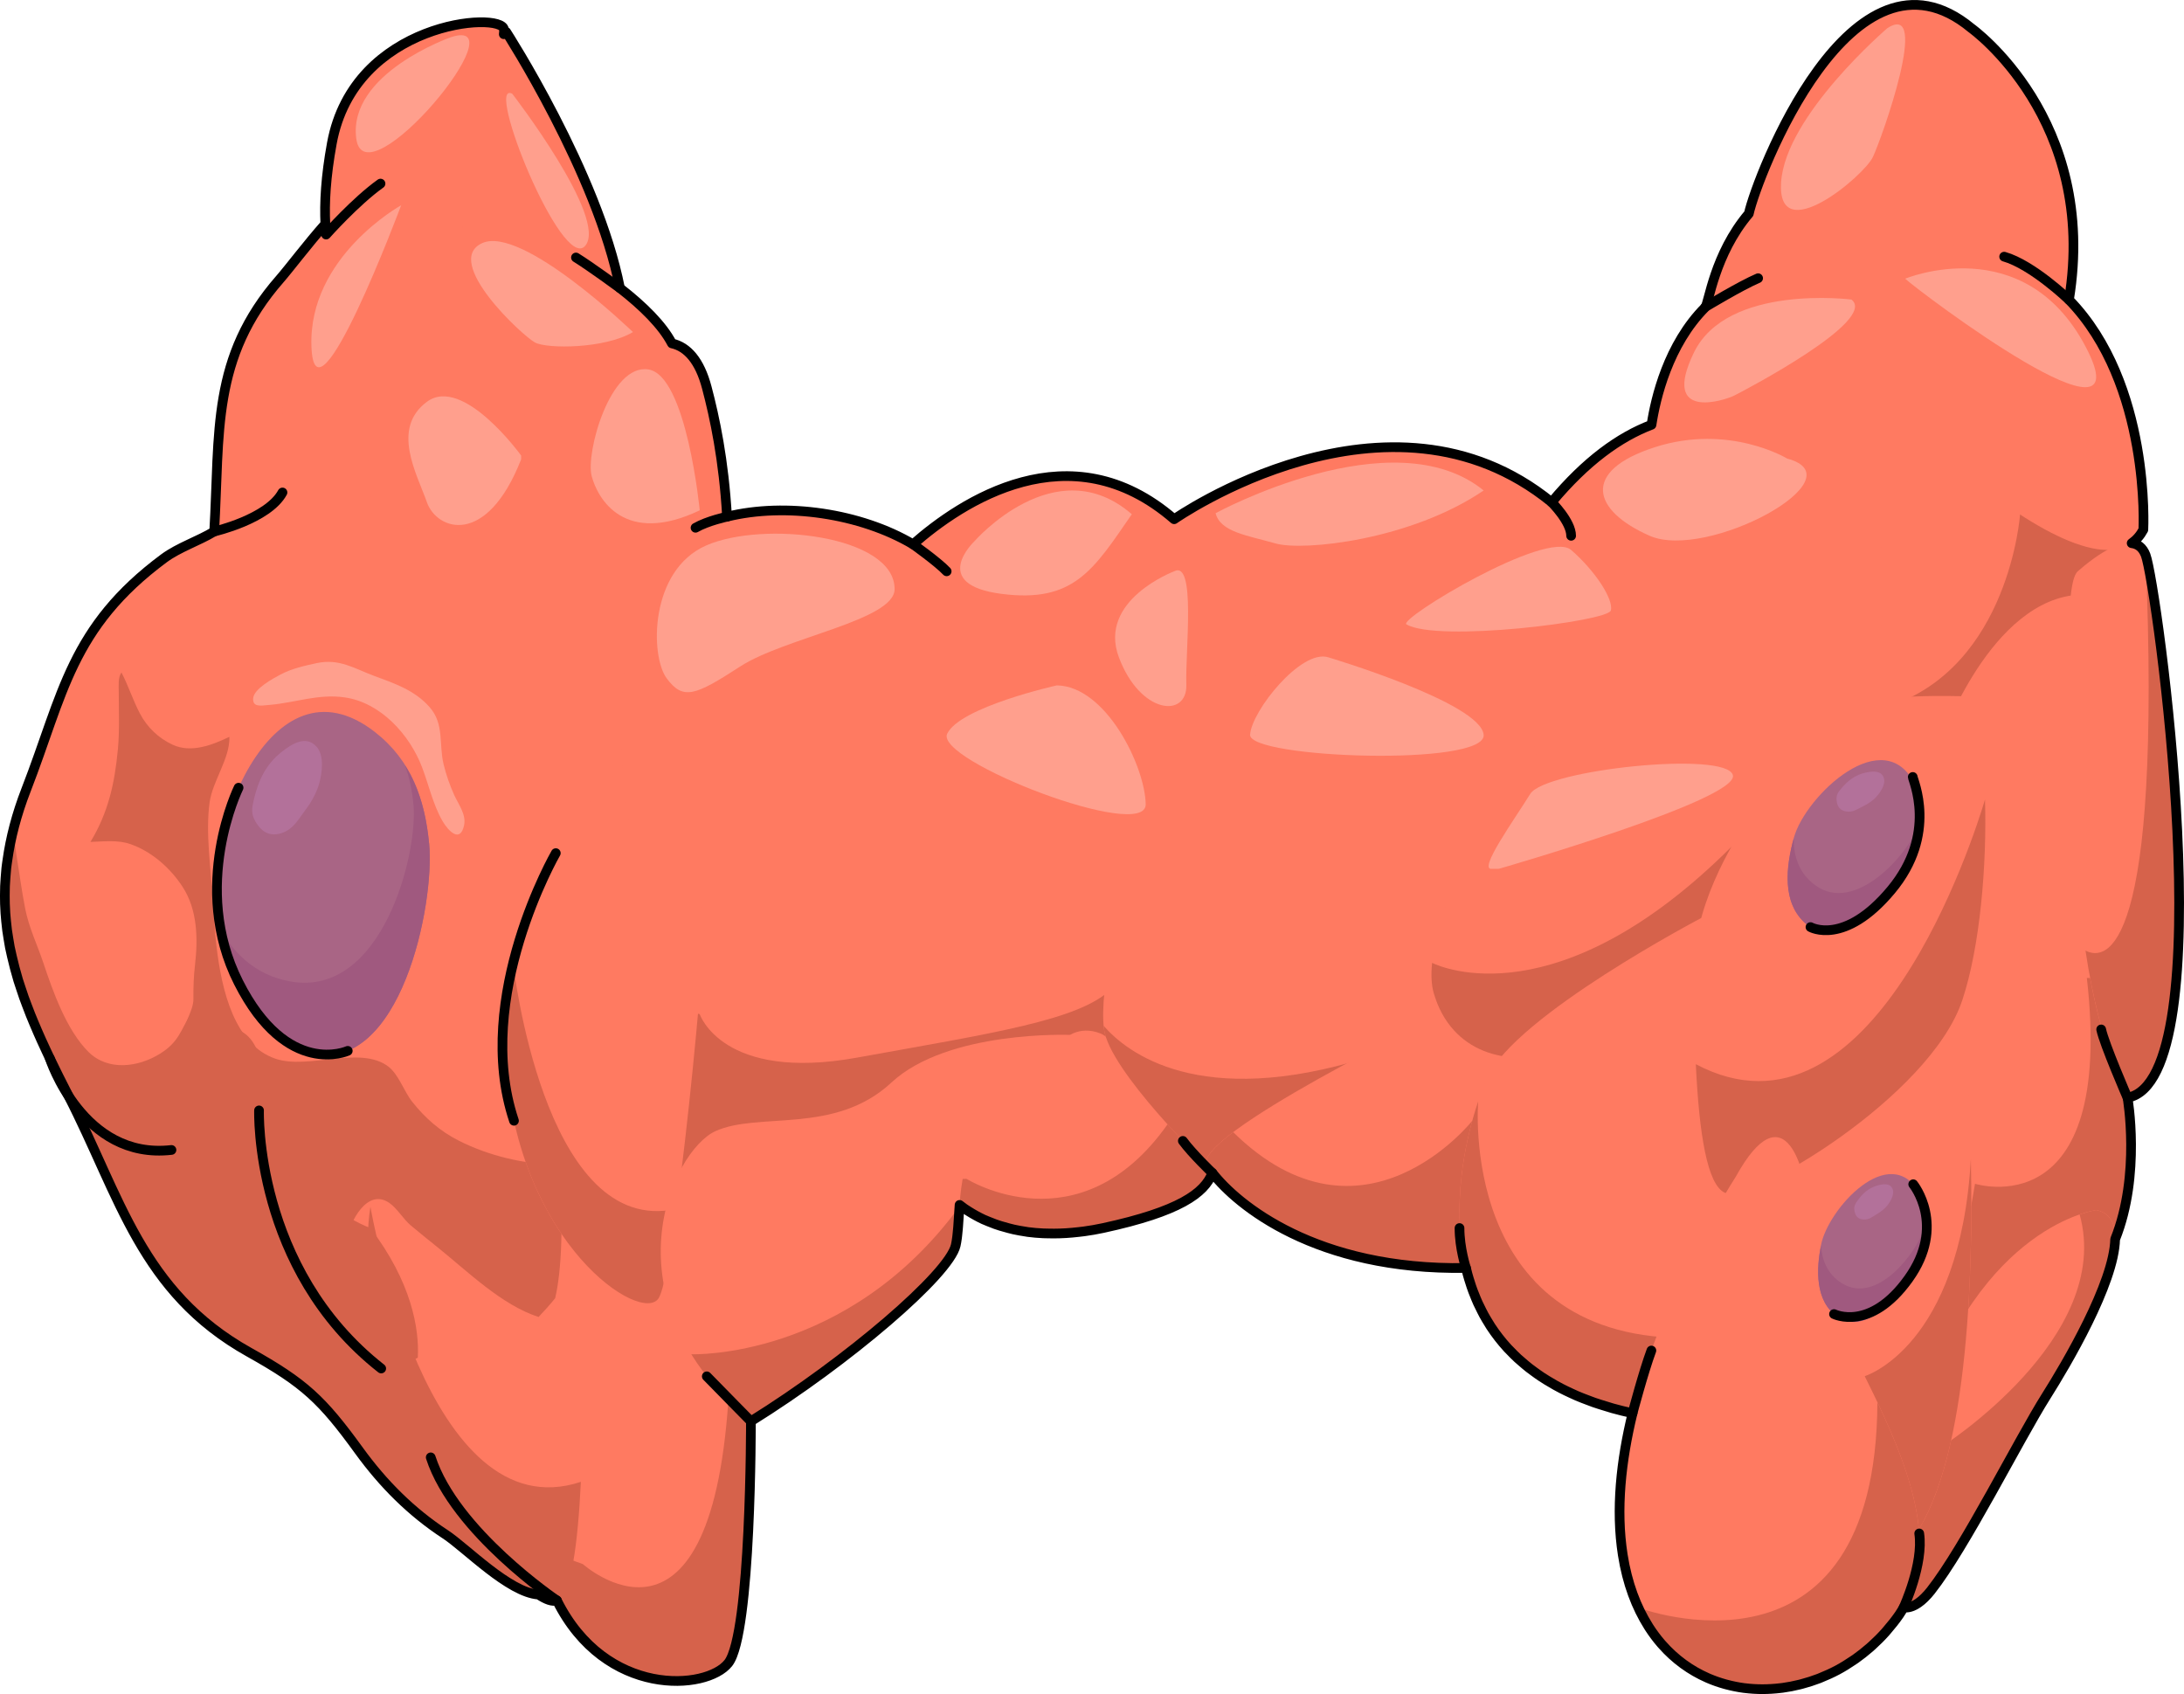 <?xml version="1.0" encoding="utf-8"?>
<!-- Generator: Adobe Illustrator 16.0.0, SVG Export Plug-In . SVG Version: 6.00 Build 0)  -->
<!DOCTYPE svg PUBLIC "-//W3C//DTD SVG 1.1//EN" "http://www.w3.org/Graphics/SVG/1.1/DTD/svg11.dtd">
<svg version="1.1" id="Layer_1" xmlns="http://www.w3.org/2000/svg" xmlns:xlink="http://www.w3.org/1999/xlink" x="0px" y="0px"
	 width="168.852px" height="130.962px" viewBox="0 0 168.852 130.962" enable-background="new 0 0 168.852 130.962"
	 xml:space="preserve">
<g>
	<g>
		<g>
			<g>
				<g>
					<path fill="#FF7A61" d="M47.221,97.563c-0.559,5.057-1.402,10.098-1.972,15.133c-0.321,2.846,0.419,9.487-2.913,10.519
						c-2.247,0.695-6.145-3.443-7.898-4.592c-2.654-1.735-4.818-3.908-6.678-6.473c-2.867-3.953-4.217-5.219-8.5-7.611
						C10.9,99.87,9.303,92.518,5.273,84.678c-4.31-8.388-6.727-14.684-3.248-23.637c2.863-7.375,3.443-12.532,10.648-17.876
						c1.147-0.851,2.69-1.345,3.888-2.075c0.45-7.709-0.245-13.433,5.087-19.524c1.084-1.239,4.285-5.595,5.487-6.012
						c5.183-1.8,5.53,5.334,5.985,9.502c2.381,21.84,14.355,39.967,14.668,62.387C47.837,90.825,47.592,94.197,47.221,97.563z"/>
				</g>
				<path fill="#FF7A61" d="M39.133,2.461c0,0,7.337,11.344,8.896,20.324c1.707,9.829-7.895,7.516-8.203,7.27
					c-0.308-0.246-8.811-11.838-8.811-13.377c0-1.541,1.219-7.311,1.355-7.447"/>
				<path fill="#FF7A61" d="M35.932,15.268c0,0,16.032,7.209,16.525,12.877s-2.219,6.777-2.957,7.332
					c-0.74,0.555-7.051,4.953-8.071,4.662c-1.021-0.293-11.337-6.264-11.214-7.004c0.123-0.738,1.048-14.971,1.048-14.971"/>
				<g>
					<path fill="#FF7A61" d="M35.221,13.684c0,0,3.928-10,3.743-11.416c-0.185-1.418-11.583-0.617-13.308,8.811
						c-1.726,9.426,1.293,11.707,1.293,11.707L35.221,13.684z"/>
				</g>
				<g>
					<path fill="#FF7A61" d="M34.412,28.592c0,0,1.841-12.955,1.471-14.371c-0.369-1.418-6.099-0.74-11.09,4.313
						c-4.99,5.053-2.539,24.461-0.715,26.863S34.412,28.592,34.412,28.592z"/>
				</g>
				<g>
					<path fill="#FF7A61" d="M152.414,2.178c0,0,9.837,7.021,7.545,20.992c-14.179,9.252-22.045,7.412-22.045,7.412
						s-6.336-6.588-6.068-6.85s0.691-4.072,3.361-7.219C137.875,13.368,152.414,2.178,152.414,2.178z"/>
				</g>
				<g>
					<path fill="#FF7A61" d="M149.908,32.036c0,0-11.602-2.186-13.982,8.104c-2.383,10.289,1.211,25.847,9.99,24.798
						s15.947-4.527,16.821-7.072c0.874-2.543,4.038-8.836,0.796-15.393C160.29,35.918,149.908,32.036,149.908,32.036z"/>
				</g>
				<path fill="#D6624B" d="M164.956,48.663c0.002-1.957-0.369-4.059-1.423-6.189c-0.865-1.748-2.24-3.305-3.789-4.65l-3.567,1.951
					c0,0-0.83,11.73-10.105,14.811l-0.155,3.844c0,0,7.229-0.746,7.252-0.563c0.023,0.186,8.27-4.258,8.491-4.479
					C161.808,53.239,163.712,50.516,164.956,48.663z"/>
				<g>
					<path fill="#FF7A61" d="M165.709,40.952c0,0,0.699-13.076-7.342-19.193c-8.041-6.119-17.831-0.699-16.957,3.146
						S161.863,48.083,165.709,40.952z"/>
				</g>
				<g>
					<path fill="#FF7A61" d="M164.485,84.865c0,0,1.398,7.904-2.098,13.129c-3.496,5.227-14.655,10.029-13.971,8.939
						c0.685-1.092-2.501-30.48-2.501-30.48l4.375-19.732c0,0,4.055-11.172,11.223-10.744l4.195,14.754L164.485,84.865z"/>
				</g>
				<path fill="#D6624B" d="M161.341,75.604c2.191,19.336-8.647,15.912-8.647,15.912l-1.971,11.436h2.771
					c0,0,1.996-0.246,4.208-0.52c1.9-1.344,3.639-2.871,4.687-4.438c3.496-5.225,2.098-13.129,2.098-13.129l0.47-9.262H161.341z"/>
				<g>
					<path fill="#FF7A61" d="M162.074,93.549c0,0-8.923,1.105-13.657,15.703c-4.734,14.596-1.763,17.043,0.86,13.723
						c2.621-3.322,6.817-11.713,8.915-15.035C160.29,104.619,166.27,94.424,162.074,93.549z"/>
				</g>
				<path fill="#D6624B" d="M162.074,93.549c0,0-0.488,0.063-1.29,0.34c2.645,9.521-10.699,17.979-10.699,17.979l-2.17-1.014
					c-4.004,13.166-1.161,15.316,1.362,12.121c2.621-3.322,6.817-11.713,8.915-15.035C160.29,104.619,166.27,94.424,162.074,93.549z
					"/>
				<g>
					<path fill="#FF7A61" d="M151.711,77.326c0,0,3.335,33.936-4.531,42.502c-15.559-17.832-11.457-39.248-8.264-42.262
						C142.109,74.551,151.711,77.326,151.711,77.326z"/>
				</g>
				<path fill="#D6624B" d="M144.169,106.389l-3.557,3.658c1.643,3.291,3.786,6.594,6.567,9.781
					c4.753-5.176,5.415-19.607,5.195-30.227C151.544,104.174,144.169,106.389,144.169,106.389z"/>
				<path fill="#FF7A61" d="M60.822,59.92c0,0-6.469,5.714-6.818,6.24c-0.35,0.523-7.055,15.732-5.975,18.529
					s2.852,7.285,3.802,7.576s6.894-0.641,7.593,0c0.528,0.482,15.209-1.391,23.121-3.15c2.566-0.57,4.42-1.127,4.849-1.59
					c1.749-1.885,12.937-11.227,12.411-12.975c-0.523-1.748-9.027-15.287-9.027-15.287"/>
				<path fill="#D6624B" d="M88.081,78.404c0,0,0.309-4.389-2.159-1.951s-9.255,3.424-19.666,5.311
					c-10.411,1.885-12.158-3.359-12.158-3.359l-4.54-1.27c-0.491,1.43-0.918,2.809-1.215,4.012c0.636,2.955,1.488,6.734,2.251,9.514
					c0.47,0.879,0.904,1.504,1.237,1.605c0.95,0.291,6.894-0.641,7.593,0c0.198,0.182,2.393,0.029,5.475-0.322
					c3.442-1.537,8.242-3.824,8.29-4.033c0.068-0.297,11.345-4.563,11.499-4.783C84.842,82.904,88.081,78.404,88.081,78.404z"/>
				<path fill="#FF7A61" d="M42.292,35.01c0,0-5.204-6.785-8.546-6.436s-3.449,2.301-5.318,8.23s2.019,33.912,5.319,39.15
					s9.218,7.336,9.668,7.162c0.45-0.176,5.521-8.979,5.521-10.084s0-16.138,0-16.138"/>
				<path fill="#FF7A61" d="M90.777,40.139c0,0-7.955,3.953-8.971,5.838c-1.014,1.885-3.395,6.758-3.066,7.063
					c0.326,0.305,9.359,14.849,9.867,14.884s11.471-4.431,12.08-5.648c0.608-1.219,5.335-10.611,5.408-12.258
					c0.072-1.648-4.597-8.598-4.597-8.598"/>
				<g>
					<path fill="#FF7A61" d="M63.901,63.951c0,0,5.28,9.719,22.657,7.016c4.485-5.037,5.72-7.824,5.72-7.824
						s-5.965-10.768-10.197-13.125C65.262,50.297,63.901,63.951,63.901,63.951z"/>
				</g>
				<g>
					<path fill="#FF7A61" d="M58.056,109.881c0,0,0.036,16.414-1.745,18.688c-1.781,2.271-10.697,2.795-14.019-6.645v-14.99
						l2.771-11.559l11.247,0.852L58.056,109.881z"/>
				</g>
				<path fill="#D6624B" d="M56.311,128.568c1.781-2.273,1.745-18.688,1.745-18.688l-0.223-1.744
					c-0.497,0.031-1.001,0.076-1.523,0.148c-1.444,21.439-11.246,12.635-11.246,12.635l-2.771-1v2.004
					C45.613,131.363,54.529,130.84,56.311,128.568z"/>
				<g>
					<path fill="#FF7A61" d="M21.252,71.441c0,0-8.785-21.539,7.176-36.224c0.928,7.867-0.486,20.943-0.486,20.943L21.252,71.441z"
						/>
				</g>
				<g>
					<path fill="#FF7A61" d="M24.145,63.143c0,0-9.221,18.148-0.066,33.609s9.689,5.027,9.668,4
						C33.727,99.723,24.145,63.143,24.145,63.143z"/>
				</g>
				<path fill="#D6624B" d="M20.272,85.322c0.452,3.771,1.585,7.678,3.806,11.43c4.521,7.635,6.938,8.951,8.225,8.207
					c0.12-2.248-0.491-5.848-3.666-10.02C24.188,93.248,21.505,88.248,20.272,85.322z"/>
				<g>
					<path fill="#FF7A61" d="M44.022,67.621c0,0-6.925-9.455-4.995-21.644s6.856-16.789,9.594-18.539
						c2.737-1.752,5.037-1.205,6.022,2.518s2.19,9.854,1.423,19.271C55.301,58.643,49.277,69.922,44.022,67.621z"/>
				</g>
				<g>
					<path fill="#FF7A61" d="M28.832,92.266c0,0-10.422-30.595-0.404-42.248c3.725,9.674,12.116,28.728,13.864,35.371
						s1.224,15.385,0,16.434S28.832,92.266,28.832,92.266z"/>
				</g>
				<path fill="#D6624B" d="M16.731,73.091c-0.152-1.333-0.22-2.589-0.279-3.575c-0.146-2.384-0.571-5.093-0.25-7.464
					c0.228-1.686,1.582-3.396,1.534-5.089c-1.3,0.624-2.953,1.279-4.391,0.61c-1.102-0.513-1.974-1.354-2.532-2.42
					c-0.543-1.036-0.887-2.137-1.42-3.161c-0.284,0.359-0.212,1.049-0.212,1.527c0.002,1.47,0.07,2.958-0.068,4.422
					c-0.25,2.639-0.746,4.88-2.121,7.148c1.024-0.033,2.107-0.177,3.102,0.172c1.645,0.575,3.09,1.86,4.028,3.308
					c1.149,1.771,1.19,4.003,0.954,6.032c-0.107,0.914-0.128,1.712-0.122,2.615c0.007,0.989-0.812,1.835-0.678,2.837
					c3.67-0.116,5.6,3.304,6.206,6.453c0.17,0.888,0.186,1.885,0.441,2.754c0.36,1.224,1.207,2.321,2.105,3.204
					c0.756,0.744,1.527,1.465,2.274,2.219c0.349,0.353,0.919,1.235,1.493,1.106c0.26-1.302,1.579-3.985,3.307-2.79
					c0.615,0.426,1.068,1.244,1.663,1.743c0.688,0.577,1.388,1.142,2.089,1.704c2.279,1.829,4.94,4.455,7.783,5.368
					c0.439-0.455,0.871-0.941,1.283-1.447c0.512-2.143,0.683-6.197,0.217-10.293c-2.651-0.096-5.285-0.689-7.66-1.887
					c-1.445-0.729-2.595-1.73-3.614-3.018c-0.64-0.808-1.047-2.126-1.867-2.735c-2.179-1.62-6.18,0.279-8.7-0.586
					C18.158,80.771,17.139,76.65,16.731,73.091z"/>
				<g>
					<path fill="#FF7A61" d="M68.659,43.971c0,0,11.388-13.139,22.118-3.832c-5.365,7.773-8.103,12.482-18.285,11.168
						C62.309,49.993,68.659,43.971,68.659,43.971z"/>
				</g>
				<path fill="#FF9F8D" d="M75.313,41.868c0,0,6.277-7.242,12.191-2.113c-2.957,4.285-4.466,6.881-10.079,6.156
					S75.313,41.868,75.313,41.868z"/>
				<g>
					<path fill="#FF7A61" d="M48.125,59.305c0,0-10.015,8.865-9.029,22.88c0.985,14.014,10.512,20.256,11.825,18.176
						s3.723-27.264,3.723-31.973C54.644,63.682,51.571,58.762,48.125,59.305z"/>
				</g>
				<path fill="#D6624B" d="M50.921,100.361c0.38-0.602,0.851-3.135,1.328-6.541c-0.15-0.09-0.297-0.182-0.455-0.271
					c-9.78,1.496-12.103-18.893-12.13-19.135c-0.517,2.365-0.766,4.963-0.568,7.771C40.081,96.199,49.607,102.441,50.921,100.361z"
					/>
				<g>
					<path fill="#FF7A61" d="M119.961,38.827c0,0-17.973,3.199-17.875,9.895c0.098,6.693,19.395,14.373,19.788,14.078
						c0.394-0.297,14.94,0,14.94,0s-0.22-5.908,0-7.188c0.221-1.279-3.537-11.42-4.07-11.814
						C132.211,43.405,119.961,38.827,119.961,38.827z"/>
				</g>
				<path fill="#FF7A61" d="M92.711,62.936c0,0,1.105-11.262,9.375-14.215c9.648,2.559,17.426,8.662,18.705,11.912
					c-1.477,6.103-10.121,16.933-10.121,16.933l-12.521-5.908"/>
				<g>
					<path fill="#FF7A61" d="M85.29,80c0,0-1.25-0.732-2.569,0.008s-10.252,6.73-10.658,9.369
						c-0.405,2.639,4.428,7.473,13.228,5.563c8.8-1.908,8.8-4.111,8.698-6.715S85.29,80,85.29,80z"/>
				</g>
				<path fill="#D6624B" d="M93.988,88.225c-0.025-0.65-0.581-1.49-1.4-2.381c-0.709,0.232-1.479,0.578-2.322,1.078
					c-6.843,9.688-15.54,4.213-15.54,4.213l-2.256,0.057c1.338,2.518,5.817,5.268,12.82,3.748
					C94.09,93.031,94.09,90.828,93.988,88.225z"/>
				<g>
					<path fill="#FF7A61" d="M127.541,34.055c0,0,0.516-9.275,7.215-12.367c6.7-3.094,17.729,2.039,15.152,10.348
						c-2.577,8.307-6.699,8.514-9.998,8.307C136.611,40.137,127.803,35.12,127.541,34.055z"/>
				</g>
				<g>
					<path fill="#FF7A61" d="M93.324,90.109c0,0-7.582-7.326-7.975-10.574c-0.395-3.25,1.279-9.551,2.067-10.83
						s3.938-5.906,5.907-5.906c1.969,0,15.758,8.9,18.609,16.263C103.365,86.328,93.324,90.109,93.324,90.109z"/>
				</g>
				<path fill="#D6624B" d="M105.679,81.764c-12.982,4.039-18.577-0.418-20.347-2.453c0.007,0.074,0.009,0.152,0.018,0.225
					c0.393,3.248,7.975,10.574,7.975,10.574s6.556-2.471,13.594-7.25C106.608,82.471,106.204,82.102,105.679,81.764z"/>
				<g>
					<path fill="#FF7A61" d="M53.475,40.952c-7.35,3.846-5.818,23.033-3.676,26.503c2.145,3.471,4.594,3.982,10.412-0.51
						c5.817-4.49,15.203-12.851,15.207-17.658C75.426,40.952,60.823,37.104,53.475,40.952z"/>
				</g>
				<path fill="#FF9F8D" d="M54.597,42.17c-4.386,1.924-4.338,8.523-3.06,10.262c1.279,1.736,2.217,1.344,5.688-0.906
					c3.471-2.248,11.938-3.574,11.94-5.979C69.171,41.374,58.981,40.243,54.597,42.17z"/>
				<g>
					<path fill="#FF7A61" d="M119.961,38.827c0,0,9.25,7.738,12.25,15.994s8.625,4.006,8.625,4.006s3.5-2.625,4.125-5.25
						s0.875-11.5,0-16C138.961,33.577,129.961,26.827,119.961,38.827z"/>
				</g>
				<g>
					<path fill="#FF7A61" d="M111.518,78.404c0,0-19.572,9.48-18.193,11.705c1.378,2.223,8.072,8.82,22.15,7.836
						c1.083-1.477,1.083-16.441,1.083-16.441L111.518,78.404z"/>
				</g>
				<path fill="#D6624B" d="M115.475,97.945c0.495-0.676,0.764-4.172,0.909-7.77l-2.558-3.531c0,0-8.458,10.73-18.484,0.881
					c-1.486,1.119-2.344,2.057-2.018,2.584C94.702,92.332,101.396,98.93,115.475,97.945z"/>
				<g>
					<path fill="#FF7A61" d="M137.33,58.172c0,0-15.555-0.689-18.213,0c-2.658,0.688-9.648,13.88-8.27,18.605
						c1.379,4.727,5.822,5.611,9.113,4.627S148.554,62.012,137.33,58.172z"/>
				</g>
				<path fill="#D6624B" d="M137.782,66.75c-0.556-0.984-1.746-1.535-3.935-1.27c-13.353,13.307-22.413,9.305-23.127,8.959
					c-0.089,0.898-0.06,1.697,0.127,2.338c1.379,4.727,5.822,5.611,9.113,4.627C122.039,80.783,132.891,73.213,137.782,66.75z"/>
				<g>
					<path fill="#FF7A61" d="M131.534,70.967c0,0-14.38,7.539-16.541,12.342s-6.729,22.109,11.224,25.943
						C136.004,97.236,136.789,81.559,131.534,70.967z"/>
				</g>
				<path fill="#D6624B" d="M130.098,103.439c-17.364-0.166-15.818-18.234-15.813-18.297c-2.149,6.357-4.194,20.666,11.932,24.109
					C127.73,107.393,129.004,105.441,130.098,103.439z"/>
				<g>
					<path fill="#FF7A61" d="M151.711,53.827c0,0-7.375-0.262-9.125,0.994s-11.625,11.005-11.625,20.13s0.5,16.375,2.375,17.25
						s15.875-7.375,18.375-14.875S153.961,54.821,151.711,53.827z"/>
				</g>
				<path fill="#D6624B" d="M131.109,82.271c0.257,5.451,0.893,9.307,2.227,9.93c1.875,0.875,15.875-7.375,18.375-14.875
					c1.367-4.1,1.91-10.439,1.756-15.511C152.641,64.578,144.755,89.494,131.109,82.271z"/>
				<g>
					<path fill="#FF7A61" d="M90.777,40.139c0,0,16.543-11.604,29.184-1.313c-10.133,6.896-17.25,10.182-19.002,9.305
						C99.208,47.256,91.434,42.766,90.777,40.139z"/>
				</g>
				<path fill="#FF9F8D" d="M93.982,39.674c0,0,13.704-7.471,20.724-1.756c-5.627,3.83-13.928,4.713-16.094,4.094
					S94.347,41.133,93.982,39.674z"/>
				<g>
					<path fill="#FF7A61" d="M134.211,90.951c0,0-10.75,16.5-8.75,29.25s15.5,13.125,21.375,4.625s-6.503-22.209-6.75-28.75
						C139.84,89.535,137.836,84.393,134.211,90.951z"/>
				</g>
				<g>
					<path fill="#FF7A61" d="M82.721,80.008c0,0-9.439-0.377-13.805,3.684c-4.364,4.061-10.252,2.234-13.602,3.756
						c-3.35,1.523-8.729,12.893,2.741,22.434c7.511-4.67,15.327-11.369,15.835-13.602c0.507-2.234-0.203-6.6,2.537-9.238
						S84.142,82.617,82.721,80.008z"/>
				</g>
				<path fill="#D6624B" d="M73.891,96.279c0.18-0.791,0.207-1.852,0.289-3.006c-8.682,11.857-20.688,11.426-20.733,11.424
					c1.08,1.742,2.575,3.49,4.609,5.184C65.566,105.211,73.383,98.512,73.891,96.279z"/>
				<g>
					<path fill="#FF7A61" d="M164.485,84.865c0,0-3.321-5.945-3.846-17.656c-0.524-11.712-1.224-21.962,0-23.042
						c1.224-1.082,4.37-3.529,5.245-1.256C166.758,45.182,172.002,83.467,164.485,84.865z"/>
				</g>
				<g>
					<path fill="#FF7A61" d="M152.414,2.178c0,0,5.708,8.217-2.123,12.588c-7.832,4.369-15.693,4.545-15.084,1.748
						S143.139-5.513,152.414,2.178z"/>
				</g>
				<path fill="#D6624B" d="M43.056,123.73c1.102-0.381,1.624-4.389,1.852-9.17c-11.901,3.955-16.216-20.965-16.269-21.268
					C26.613,106.107,40.27,124.695,43.056,123.73z"/>
				<path fill="#D6624B" d="M146.836,124.826c3.181-4.602,1.01-10.73-1.688-16.422c-0.108,22.744-18.379,15.922-18.488,15.881
					C130.617,132.908,141.672,132.297,146.836,124.826z"/>
				<path fill="#D6624B" d="M161.237,73.49c1.117,7.547,3.248,11.375,3.248,11.375c7.517-1.398,2.272-39.683,1.399-41.955
					C167.164,73.752,162.871,74.332,161.237,73.49z"/>
				<path fill="#FF9F8D" d="M54.098,39.454c0,0-1.007-10.432-3.97-10.893c-2.963-0.459-4.858,6.461-4.385,8.244
					S48.292,42.215,54.098,39.454z"/>
				<path fill="#FF9F8D" d="M48.936,25.672c0,0-8.584-8.295-11.665-6.873s3.153,7.186,4.095,7.682
					C42.307,26.975,46.736,26.975,48.936,25.672z"/>
				<path fill="#FF9F8D" d="M40.292,35.217c0,0-4.497-6.225-7.287-4.154c-2.79,2.072-0.771,5.57,0,7.764
					c0.771,2.191,4.62,3.494,7.287-3.318"/>
				<path fill="#FF9F8D" d="M90.777,44.167c0,0-5.932,2.229-4.272,6.65c1.659,4.42,5.3,4.717,5.214,2.109
					S92.479,43.282,90.777,44.167z"/>
				<path fill="#FF9F8D" d="M81.706,52.987c0,0-7.465,1.658-8.473,3.732c-1.008,2.072,15.403,8.414,15.345,5.451
					C88.52,59.208,85.498,53.045,81.706,52.987z"/>
				<path fill="#FF9F8D" d="M138.174,35.452c0,0-4.484-2.725-10.221-0.883s-4.846,4.904-0.412,6.852S143.82,36.961,138.174,35.452z"
					/>
				<path fill="#FF9F8D" d="M143.143,23.159c0,0-9.592-1.234-12.182,4.098c-2.59,5.334,2.376,3.695,3.115,3.326
					C134.815,30.211,145.225,24.772,143.143,23.159z"/>
				<path fill="#FF9F8D" d="M145.916,2.178c0,0-7.877,6.738-8.213,11.912c-0.336,5.172,6.397-0.471,7.095-1.949
					C145.495,10.665,149.293,0.008,145.916,2.178z"/>
				<path fill="#FF9F8D" d="M115.886,67.166c0,0,18.618-5.353,18.088-7.246s-14.515-0.422-15.671,1.463s-4.116,5.972-2.942,5.783"/>
				<path fill="#FF9F8D" d="M102.696,50.817c0,0,11.776,3.506,12.01,5.986c0.233,2.479-18.161,1.83-18.057,0
					C96.754,54.971,100.608,50.147,102.696,50.817z"/>
				<path fill="#FF9F8D" d="M108.737,48.27c-0.682-0.398,10.852-7.381,12.731-5.754c1.88,1.629,3.311,3.854,3.068,4.686
					S111.154,49.684,108.737,48.27z"/>
				<path fill="#FF9F8D" d="M147.296,21.545c0,0,9.152-3.814,13.941,5.24S148.433,22.596,147.296,21.545z"/>
				<path fill="#FF9F8D" d="M31.016,15.868c0,0-7.188,3.967-6.938,10.918C24.329,33.739,31.016,15.868,31.016,15.868z"/>
				<path fill="#FF9F8D" d="M34.841,2.883c0,0-7.959,2.791-7.297,7.834S40.395,1.038,34.841,2.883z"/>
				<path fill="#FF9F8D" d="M39.606,7.249c0,0,7.427,9.625,5.641,11.75S37.412,6.098,39.606,7.249z"/>
			</g>
			
				<path fill="none" stroke="#000000" stroke-width="0.75" stroke-linecap="round" stroke-linejoin="round" stroke-miterlimit="10" d="
				M159.956,23.172c0,0-2.818-2.707-5.008-3.33"/>
			
				<path fill="none" stroke="#000000" stroke-width="0.75" stroke-linecap="round" stroke-linejoin="round" stroke-miterlimit="10" d="
				M126.219,109.248c0,0,0.841-3.186,1.455-4.84"/>
			
				<path fill="none" stroke="#000000" stroke-width="0.75" stroke-linecap="round" stroke-linejoin="round" stroke-miterlimit="10" d="
				M58.056,109.881c0,0-2.158-2.189-3.412-3.477"/>
			
				<path fill="none" stroke="#000000" stroke-width="0.75" stroke-linecap="round" stroke-linejoin="round" stroke-miterlimit="10" d="
				M25.212,18.135c0,0,2.274-2.561,4.207-3.941"/>
			
				<path fill="none" stroke="#000000" stroke-width="0.75" stroke-linecap="round" stroke-linejoin="round" stroke-miterlimit="10" d="
				M47.941,22.282c0,0-2.294-1.686-3.412-2.375"/>
			
				<path fill="none" stroke="#000000" stroke-width="0.75" stroke-linecap="round" stroke-linejoin="round" stroke-miterlimit="10" d="
				M131.846,23.733c0,0,2.723-1.648,4.08-2.225"/>
			
				<path fill="none" stroke="#000000" stroke-width="0.75" stroke-linecap="round" stroke-linejoin="round" stroke-miterlimit="10" d="
				M70.59,42.079c0,0,1.931,1.375,2.599,2.088"/>
			
				<path fill="none" stroke="#000000" stroke-width="0.75" stroke-linecap="round" stroke-linejoin="round" stroke-miterlimit="10" d="
				M56.211,39.944c0,0-1.493,0.316-2.437,0.857"/>
			
				<path fill="none" stroke="#000000" stroke-width="0.75" stroke-linecap="round" stroke-linejoin="round" stroke-miterlimit="10" d="
				M164.485,84.865c0,0-1.809-4.168-2.036-5.281"/>
			
				<path fill="none" stroke="#000000" stroke-width="0.75" stroke-linecap="round" stroke-linejoin="round" stroke-miterlimit="10" d="
				M147.179,124.268c0,0,1.552-3.355,1.202-5.719"/>
			
				<path fill="none" stroke="#000000" stroke-width="0.75" stroke-linecap="round" stroke-linejoin="round" stroke-miterlimit="10" d="
				M113.338,98.027c0,0-0.501-1.533-0.499-3.088"/>
			
				<path fill="none" stroke="#000000" stroke-width="0.75" stroke-linecap="round" stroke-linejoin="round" stroke-miterlimit="10" d="
				M93.732,90.682c0,0-1.567-1.502-2.282-2.48"/>
			
				<path fill="none" stroke="#000000" stroke-width="0.75" stroke-linecap="round" stroke-linejoin="round" stroke-miterlimit="10" d="
				M119.961,38.827c0,0,1.508,1.496,1.508,2.594"/>
		</g>
		<path fill="#FF9F8D" d="M20.762,54.503c0.035-0.003,0.07-0.006,0.105-0.01c1.965-0.17,3.755-0.872,5.785-0.578
			c2.782,0.403,5.012,2.877,5.971,5.38c0.529,1.38,0.846,2.893,1.592,4.185c0.435,0.751,1.359,1.725,1.662,0.334
			c0.186-0.848-0.431-1.625-0.761-2.353c-0.334-0.737-0.627-1.569-0.819-2.369c-0.381-1.593,0.066-3.123-1.09-4.432
			c-1.169-1.324-2.734-1.83-4.33-2.426c-1.5-0.561-2.659-1.341-4.39-0.969c-0.948,0.204-1.932,0.424-2.796,0.88
			c-0.583,0.308-2.059,1.105-2.117,1.837C19.518,54.666,20.116,54.566,20.762,54.503z"/>
		<path fill="#D6624B" d="M42.097,120.874c-1.44-1.775-3.226-3.087-4.858-4.668c-0.422-0.407-0.844-0.996-1.213-1.455
			c-0.6-0.743-1.08-1.743-1.506-2.603c-0.609-1.231-0.905-2.57-1.379-3.853c-0.689-1.86-1.853-3.428-2.744-5.181
			c-0.426-0.838-0.689-1.919-1.25-2.662c-0.469-0.622-1.248-1.025-1.807-1.606c-2.161-2.247-3.801-4.982-4.918-7.888
			c-0.627-1.629-0.839-3.541-1.269-5.237c-0.313-1.236-0.653-2.456-0.987-3.678c-0.252-0.92-0.625-1.817-1.494-2.3
			c-0.617-0.342-1.302-0.324-1.979-0.452c-0.648-0.123-0.906-0.477-1.449-0.694c-0.131-0.053-0.32-0.231-0.457-0.309
			c-0.826,1.397-0.965,2.27-2.416,3.174c-1.667,1.038-4.014,1.37-5.536-0.145C5.146,79.638,4.09,76.65,3.352,74.44
			c-0.473-1.414-1.118-2.725-1.405-4.198C1.669,68.82,1.48,67.379,1.248,65.95c-0.053-0.326-0.092-1.117-0.279-1.566
			c-1.762,7.27,0.551,12.989,4.305,20.294c4.029,7.84,5.627,15.192,13.986,19.861c4.283,2.393,5.633,3.658,8.5,7.611
			c1.859,2.564,4.023,4.737,6.678,6.473c1.754,1.148,5.651,5.287,7.898,4.592c0.414-0.128,0.766-0.344,1.063-0.627
			C43.002,121.938,42.47,121.334,42.097,120.874z"/>
	</g>
	
		<path fill="none" stroke="#000000" stroke-width="0.75" stroke-linecap="round" stroke-linejoin="round" stroke-miterlimit="10" d="
		M165.885,42.911c-0.229-0.594-0.614-0.861-1.079-0.918c0.357-0.25,0.662-0.592,0.903-1.041c0,0,0.598-11.271-5.753-17.779l0,0l0,0
		l0,0c0.001,0,0.002-0.001,0.003-0.002c2.292-13.971-7.545-20.992-7.545-20.992c-9.275-7.691-16.598,11.539-17.207,14.336
		c-2.67,3.146-3.094,6.957-3.361,7.219c-0.002,0.001,0.004,0.01,0.002,0.012c-2.886,2.887-3.855,7.055-4.164,9.093
		c-2.479,0.944-5.064,2.799-7.723,5.989c-12.641-10.291-29.184,1.313-29.184,1.313c-8.061-6.991-16.491-1.317-20.188,1.939
		c-4.042-2.393-9.854-3.253-14.379-2.135c-0.254-4.407-0.953-7.667-1.567-9.988c-0.545-2.059-1.493-3.143-2.694-3.407
		c-0.747-1.424-2.236-2.89-4.018-4.275c-1.74-8.894-8.799-19.812-8.799-19.812L38.95,2.645c0.021-0.157,0.025-0.285,0.014-0.376
		c-0.185-1.418-11.583-0.617-13.308,8.811c-0.475,2.59-0.583,4.624-0.502,6.236c-1.326,1.487-2.828,3.477-3.506,4.25
		c-5.332,6.092-4.637,11.815-5.087,19.524c-1.197,0.73-2.74,1.225-3.888,2.075C5.469,48.509,4.889,53.666,2.025,61.041
		c-0.752,1.934-1.213,3.739-1.455,5.473c-0.028,0.207-0.063,0.416-0.084,0.622c-0.027,0.254-0.044,0.505-0.062,0.756
		c-0.015,0.209-0.03,0.418-0.038,0.625c-0.01,0.246-0.012,0.491-0.012,0.735c0,0.208,0.002,0.415,0.008,0.621
		c0.008,0.24,0.02,0.479,0.035,0.718c0.014,0.209,0.033,0.417,0.054,0.624c0.022,0.232,0.046,0.466,0.077,0.698
		c0.028,0.214,0.064,0.428,0.1,0.641c0.037,0.224,0.07,0.448,0.114,0.671c0.047,0.237,0.104,0.474,0.157,0.71
		c0.068,0.294,0.139,0.589,0.217,0.882c0.086,0.321,0.174,0.643,0.271,0.964c0.061,0.197,0.13,0.395,0.195,0.592
		c0.08,0.246,0.16,0.491,0.248,0.738c0.073,0.203,0.151,0.408,0.229,0.613c0.092,0.244,0.186,0.489,0.283,0.735
		c0.082,0.203,0.167,0.408,0.252,0.613c0.105,0.253,0.215,0.507,0.326,0.762c0.087,0.199,0.175,0.399,0.266,0.6
		c0.123,0.271,0.25,0.546,0.378,0.82c0.088,0.188,0.175,0.376,0.266,0.565c0.15,0.313,0.306,0.632,0.464,0.95
		c0.075,0.153,0.148,0.306,0.227,0.46c0.237,0.477,0.481,0.958,0.732,1.448c4.029,7.84,5.627,15.192,13.986,19.861
		c4.283,2.393,5.633,3.658,8.5,7.611c1.859,2.564,4.023,4.737,6.678,6.473c1.584,1.037,4.911,4.5,7.197,4.653
		c0.598,0.398,1.088,0.569,1.421,0.454l0,0c3.754,7.548,11.597,6.953,13.255,4.838c1.781-2.273,1.745-18.688,1.745-18.688
		c7.511-4.67,15.327-11.369,15.835-13.602c0.041-0.178,0.071-0.373,0.099-0.576c0.008-0.062,0.016-0.125,0.022-0.188
		c0.019-0.159,0.035-0.324,0.049-0.494c0.006-0.061,0.012-0.119,0.016-0.181c0.016-0.194,0.028-0.396,0.041-0.602
		c0.02-0.313,0.039-0.634,0.063-0.966l0,0c0.003-0.04,0.005-0.079,0.008-0.119c0.126,0.099,0.252,0.196,0.389,0.291
		c0.098,0.068,0.204,0.133,0.307,0.198c0.188,0.119,0.38,0.234,0.584,0.344c0.182,0.099,0.365,0.195,0.561,0.286
		c0.121,0.055,0.249,0.104,0.375,0.157c0.176,0.073,0.355,0.145,0.543,0.212c0.131,0.046,0.266,0.09,0.402,0.133
		c0.205,0.064,0.417,0.123,0.633,0.179c0.129,0.033,0.256,0.067,0.389,0.097c0.306,0.067,0.621,0.124,0.947,0.172
		c0.054,0.008,0.104,0.02,0.156,0.026c0.38,0.051,0.776,0.083,1.184,0.103c0.128,0.007,0.261,0.006,0.392,0.009
		c0.294,0.008,0.594,0.008,0.901-0.003c0.155-0.005,0.312-0.013,0.471-0.022c0.313-0.019,0.632-0.049,0.957-0.086
		c0.148-0.018,0.295-0.031,0.447-0.053c0.477-0.066,0.963-0.147,1.466-0.257c5.887-1.276,7.828-2.686,8.442-4.258
		c1.906,2.452,7.984,7.542,19.605,7.346c0.038,0.159,0.078,0.317,0.121,0.475c0.033,0.121,0.068,0.24,0.104,0.36
		c0.06,0.199,0.123,0.398,0.19,0.596c0.041,0.12,0.084,0.239,0.128,0.357c0.074,0.198,0.153,0.395,0.236,0.59
		c0.049,0.114,0.097,0.229,0.148,0.343c0.092,0.202,0.192,0.401,0.295,0.6c0.053,0.104,0.104,0.208,0.16,0.311
		c0.119,0.217,0.249,0.43,0.381,0.643c0.051,0.08,0.097,0.162,0.148,0.242c0.382,0.583,0.817,1.148,1.313,1.688
		c0.057,0.062,0.12,0.12,0.178,0.181c0.193,0.203,0.391,0.403,0.602,0.599c0.094,0.086,0.194,0.169,0.292,0.254
		c0.188,0.164,0.377,0.327,0.578,0.485c0.117,0.091,0.24,0.18,0.361,0.269c0.197,0.146,0.397,0.288,0.606,0.427
		c0.135,0.089,0.274,0.177,0.414,0.263c0.213,0.132,0.431,0.26,0.655,0.385c0.15,0.084,0.304,0.167,0.46,0.248
		c0.232,0.12,0.474,0.235,0.72,0.349c0.163,0.076,0.326,0.151,0.495,0.225c0.261,0.111,0.532,0.216,0.808,0.319
		c0.17,0.064,0.337,0.131,0.513,0.192c0.31,0.107,0.635,0.207,0.962,0.305c0.156,0.047,0.306,0.098,0.467,0.143
		c0.496,0.138,1.008,0.266,1.543,0.38c0.001-0.001,0.001-0.002,0.002-0.003c-0.891,3.654-1.308,7.444-0.758,10.952
		c0.348,2.215,1.048,4.047,1.988,5.533c0.021,0.033,0.042,0.067,0.063,0.1c0.283,0.438,0.587,0.844,0.911,1.218
		c0.023,0.028,0.049,0.055,0.073,0.083c1.014,1.15,2.208,2.005,3.506,2.575c0.03,0.013,0.06,0.027,0.09,0.04
		c0.416,0.178,0.843,0.326,1.277,0.447c0.04,0.011,0.08,0.021,0.12,0.032c0.439,0.116,0.885,0.207,1.337,0.267
		c0.017,0.002,0.033,0.003,0.05,0.005c0.922,0.117,1.862,0.113,2.801-0.002c0.048-0.005,0.095-0.01,0.142-0.016
		c0.442-0.06,0.883-0.146,1.321-0.255c0.061-0.016,0.121-0.031,0.183-0.048c0.437-0.116,0.87-0.253,1.298-0.418
		c0.044-0.018,0.087-0.037,0.131-0.054c0.442-0.177,0.88-0.374,1.307-0.602c0.002-0.001,0.003-0.001,0.005-0.002
		c0.419-0.224,0.827-0.479,1.226-0.751c0.056-0.037,0.111-0.072,0.166-0.111c0.377-0.266,0.742-0.556,1.097-0.864
		c0.063-0.056,0.126-0.111,0.188-0.168c0.35-0.317,0.688-0.652,1.01-1.012c0.047-0.053,0.091-0.107,0.137-0.16
		c0.333-0.383,0.653-0.783,0.95-1.213c0.127-0.183,0.233-0.371,0.343-0.559c0.008,0.001,0.016,0,0.023,0.002
		c0.031,0.004,0.063,0.006,0.095,0.008c0.036,0.002,0.072,0.004,0.11,0.002c0.035-0.002,0.07-0.007,0.106-0.012
		c0.035-0.005,0.071-0.01,0.107-0.018c0.039-0.01,0.079-0.022,0.119-0.035c0.034-0.011,0.069-0.021,0.104-0.035
		c0.042-0.017,0.085-0.038,0.128-0.059c0.034-0.017,0.067-0.031,0.102-0.05c0.046-0.025,0.093-0.056,0.139-0.085
		c0.032-0.021,0.064-0.039,0.097-0.063c0.05-0.034,0.1-0.074,0.148-0.113c0.03-0.023,0.061-0.045,0.091-0.07
		c0.054-0.045,0.106-0.095,0.16-0.145c0.027-0.026,0.055-0.049,0.082-0.076c0.06-0.059,0.119-0.123,0.179-0.188
		c0.021-0.023,0.043-0.044,0.064-0.067c0.081-0.092,0.162-0.188,0.243-0.29c2.621-3.322,6.817-11.713,8.915-15.035
		c1.558-2.466,5.253-8.72,5.335-12.136c2.006-4.988,0.958-10.938,0.958-10.938C172.002,83.467,166.758,45.182,165.885,42.911z"/>
	
		<path fill="none" stroke="#000000" stroke-width="0.75" stroke-linecap="round" stroke-linejoin="round" stroke-miterlimit="10" d="
		M43.056,123.73c0,0-7.894-5.319-9.755-11.063"/>
	
		<path fill="none" stroke="#000000" stroke-width="0.75" stroke-linecap="round" stroke-linejoin="round" stroke-miterlimit="10" d="
		M20.027,85.844c0,0-0.4,12.231,9.446,19.953"/>
	
		<path fill="none" stroke="#000000" stroke-width="0.75" stroke-linecap="round" stroke-linejoin="round" stroke-miterlimit="10" d="
		M42.971,65.955c0,0-6.436,11.14-3.234,20.689"/>
	
		<path fill="none" stroke="#000000" stroke-width="0.75" stroke-linecap="round" stroke-linejoin="round" stroke-miterlimit="10" d="
		M3.851,81.819c0,0,2.521,7.878,9.406,7.083"/>
	
		<path fill="none" stroke="#000000" stroke-width="0.75" stroke-linecap="round" stroke-linejoin="round" stroke-miterlimit="10" d="
		M16.562,41.089c0,0,4.157-0.954,5.278-3.016"/>
	<g opacity="0.6">
		<path fill="#70569D" d="M28.986,56.592c-8.158-6.351-13.49,8.434-12.272,14.555c0.804,4.038,2.583,9.274,7.222,10.32
			c7.095,1.6,9.676-11.658,9.246-16.204C32.854,61.785,31.801,58.784,28.986,56.592z"/>
		<path fill="#604392" d="M33.182,65.264c-0.215-2.282-0.754-4.352-1.886-6.128c0.362,0.956,0.567,1.984,0.671,3.07
			c0.358,3.79-2.423,14.903-9.482,13.677c-2.918-0.508-4.668-2.432-5.748-4.627c0.813,4.022,2.601,9.177,7.199,10.213
			C31.03,83.067,33.611,69.81,33.182,65.264z"/>
		<path fill="#816AC0" d="M19.831,63.648c0.468,0.726,1.103,1.042,1.968,0.748c0.877-0.299,1.236-1.008,1.768-1.714
			c0.478-0.637,0.898-1.344,1.114-2.117c0.22-0.79,0.409-2.143-0.2-2.83c-0.826-0.933-1.939-0.21-2.695,0.386
			c-1.224,0.962-1.815,2.212-2.158,3.687c-0.146,0.625-0.236,1.065,0.097,1.661C19.758,63.53,19.795,63.59,19.831,63.648z"/>
	</g>
	<g opacity="0.6">
		<path fill="#70569D" d="M148.095,60.726c-2.387-5.018-8.512,0.797-9.403,4.03c-0.588,2.134-0.996,5.078,0.979,6.699
			c3.022,2.479,7.459-3.267,8.349-5.553C148.7,64.151,148.919,62.457,148.095,60.726z"/>
		<path fill="#604392" d="M148.02,65.902c0.447-1.148,0.688-2.272,0.571-3.398c-0.056,0.546-0.205,1.09-0.417,1.636
			c-0.742,1.907-4.758,6.573-7.853,4.282c-1.279-0.947-1.655-2.294-1.645-3.608c-0.58,2.128-0.964,5.034,0.994,6.642
			C142.693,73.934,147.13,68.188,148.02,65.902z"/>
		<path fill="#816AC0" d="M141.997,61.906c0.05,0.461,0.278,0.767,0.765,0.834c0.493,0.067,0.837-0.186,1.263-0.397
			c0.382-0.191,0.755-0.429,1.045-0.748c0.297-0.327,0.714-0.93,0.587-1.408c-0.172-0.647-0.881-0.568-1.388-0.464
			c-0.819,0.167-1.406,0.625-1.926,1.25c-0.22,0.265-0.37,0.455-0.354,0.821C141.99,61.833,141.993,61.871,141.997,61.906z"/>
	</g>
	<g opacity="0.6">
		<path fill="#70569D" d="M148.416,92.244c-2.328-4.052-7.086,1.222-7.624,3.992c-0.354,1.825-0.507,4.322,1.256,5.554
			c2.695,1.882,6.043-3.224,6.641-5.199C149.146,95.079,149.219,93.644,148.416,92.244z"/>
		<path fill="#604392" d="M148.688,96.591c0.3-0.992,0.43-1.95,0.259-2.887c-0.012,0.461-0.102,0.927-0.244,1.399
			c-0.498,1.646-3.563,5.82-6.308,4.101c-1.133-0.712-1.536-1.816-1.613-2.919c-0.347,1.822-0.48,4.284,1.266,5.505
			C144.743,103.672,148.091,98.566,148.688,96.591z"/>
		<path fill="#816AC0" d="M143.379,93.631c0.071,0.385,0.283,0.625,0.694,0.649c0.418,0.024,0.69-0.21,1.033-0.415
			c0.31-0.185,0.605-0.409,0.829-0.694c0.227-0.294,0.537-0.827,0.4-1.218c-0.187-0.532-0.777-0.42-1.195-0.301
			c-0.675,0.193-1.138,0.616-1.533,1.174c-0.166,0.236-0.28,0.404-0.243,0.711C143.368,93.569,143.373,93.601,143.379,93.631z"/>
	</g>
	
		<path fill="none" stroke="#000000" stroke-width="0.75" stroke-linecap="round" stroke-linejoin="round" stroke-miterlimit="10" d="
		M18.445,60.896c0,0-3.762,7.635,0,15.061s8.441,5.283,8.441,5.283"/>
	
		<path fill="none" stroke="#000000" stroke-width="0.75" stroke-linecap="round" stroke-linejoin="round" stroke-miterlimit="10" d="
		M147.882,60.066c0.005,0.265,1.959,4.388-1.669,8.741c-3.627,4.354-6.239,2.865-6.239,2.865"/>
	
		<path fill="none" stroke="#000000" stroke-width="0.75" stroke-linecap="round" stroke-linejoin="round" stroke-miterlimit="10" d="
		M147.917,91.553c0,0,2.595,3.181-0.368,7.311c-2.961,4.131-5.755,2.726-5.755,2.726"/>
</g>
</svg>
